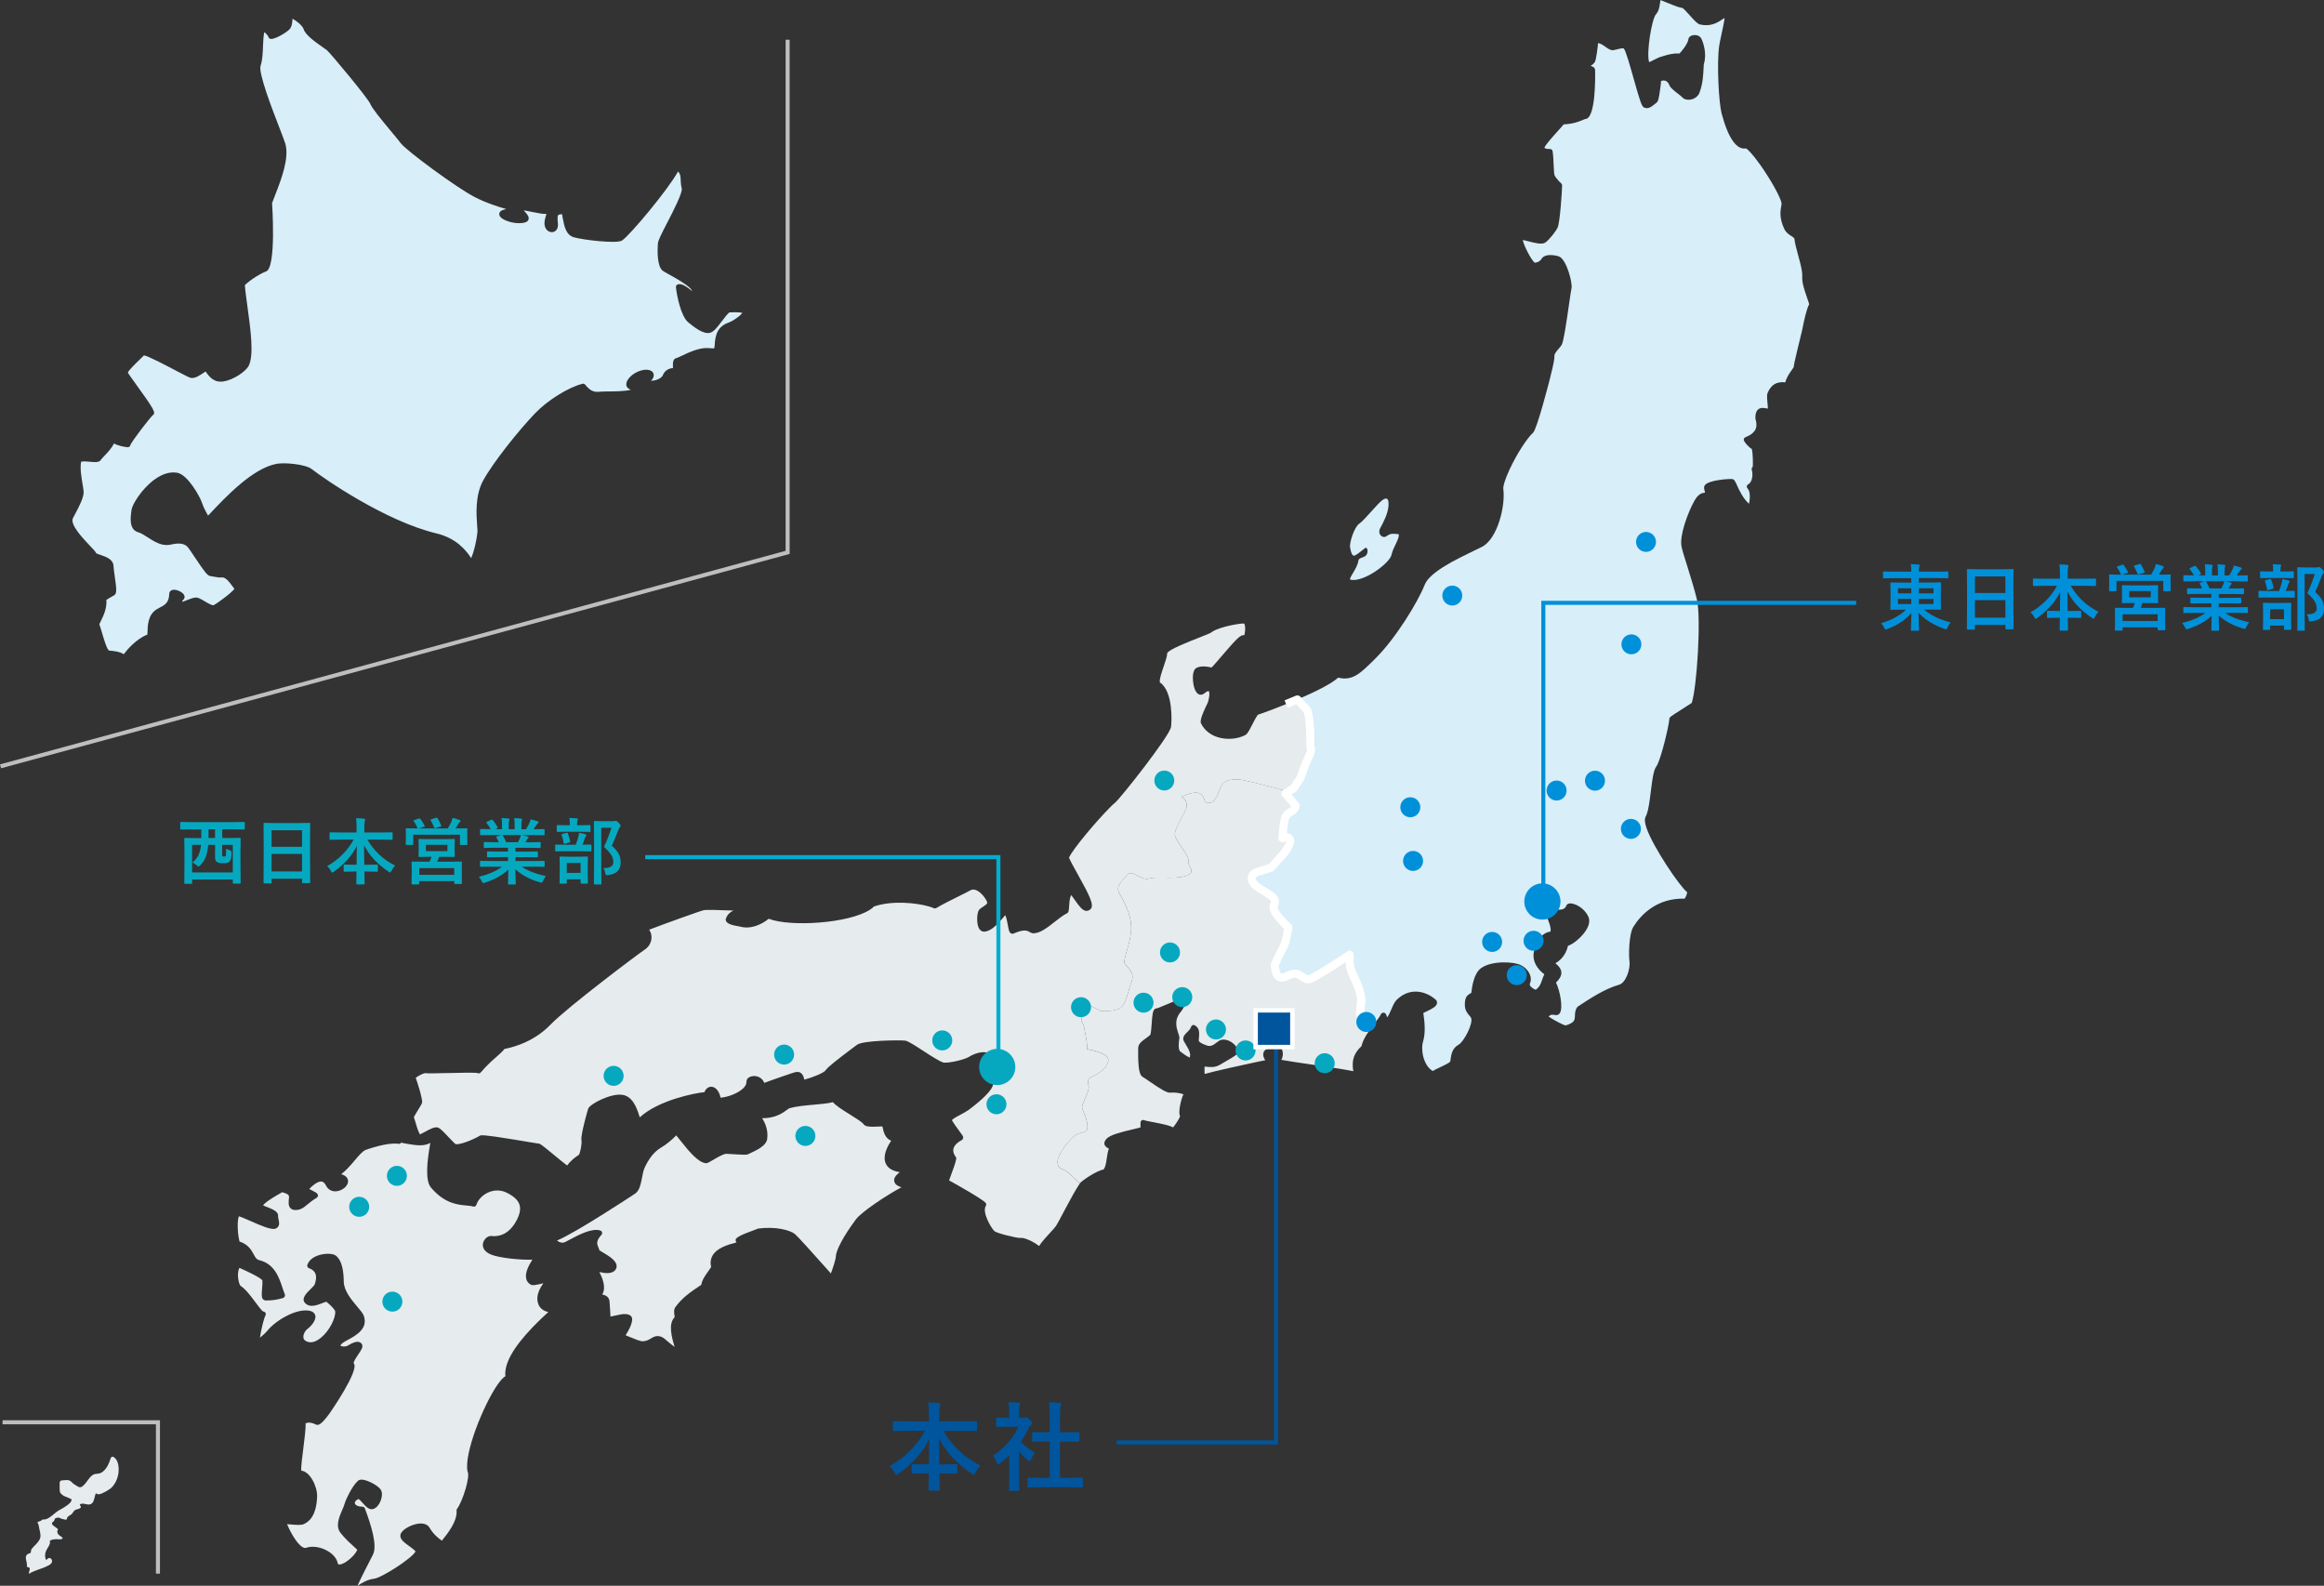 <?xml version="1.0" encoding="UTF-8"?><svg id="_レイヤー_2" xmlns="http://www.w3.org/2000/svg" viewBox="0 0 575.76 392.83"><rect x="0" y="0" width="575.76" height="392.83" fill="#333333" stroke="none"/><defs><style>.cls-1{stroke-linejoin:round;stroke-width:2px;}.cls-1,.cls-2{stroke:#fff;}.cls-1,.cls-2,.cls-3,.cls-4,.cls-5,.cls-6{fill:none;}.cls-7{fill:#d8eef9;}.cls-7,.cls-8,.cls-9,.cls-10,.cls-11,.cls-12,.cls-13{stroke-width:0px;}.cls-2,.cls-3,.cls-4,.cls-5,.cls-6{stroke-miterlimit:10;}.cls-8{fill:#0090d9;}.cls-9{fill:#06a8c0;}.cls-3{stroke:#00559d;}.cls-4{stroke:#0090d9;}.cls-5{stroke:#bebebe;}.cls-10{fill:#e6ebed;}.cls-11{fill:#fff;}.cls-12{fill:#00559d;}.cls-13{fill:#e9edef;}.cls-6{stroke:#00aed1;}</style></defs><g id="_東部オン"><path class="cls-10" d="m324.64,184.97s0-4.12-.19-6c-.19-1.87-.56-3-.56-3l-2.47-2.7c-.95.41-1.9.8-2.8,1.16-3.58,1.45-6.51,2.5-6.92,2.6-.29.18-1.04,1.64-1.49,2.52-.76,1.48-1.18,2.27-1.67,2.53-1.91,1.03-4.59,1.24-6.83.55-1.88-.58-3.3-1.74-4.13-3.35-.21-.41-.3-1.06,1.09-4.06l.56-1.17c.63-2.09.32-2.77.22-2.84-.05-.03-.39-.03-1.06.54-.56.48-1.07.38-1.33.28-1.1-.44-1.41-2.42-1.49-3.25-.08-.78-.16-2.66.74-3.25,1.3-.85,3.73-.19,3.83-.16.26-.19,2.04-2.26,3.21-3.63,3.1-3.62,4.09-4.59,4.93-4.37-.04-.06.17-.56.2-1.38.04-.86-.14-1.41-.25-1.52-.56-.11-5.69.65-7.88,2.01-.28.31-1.04.61-3.32,1.5-2.25.88-7.53,2.93-7.87,3.85,0,.74-.4,1.92-.87,3.28-.4,1.15-1.22,3.56-.9,3.97,3.26,2.23,2.92,9.66,2.72,11.02-.33,2.24-12.57,17.72-13.83,18.73-.34.27-.82.72-1.4,1.31-3.21,3.24-8.99,10.03-10.03,12.3.05.38,1.36,2.73,2.32,4.45,2.81,5.06,3.95,7.37,3.02,8.32-.39.4-.81.46-1.09.44-.96-.07-1.75-1.19-2.66-2.47-.36-.5-.72-1.01-1.08-1.45-.36.81-.43,1.83-.48,2.69-.04.56-.07,1.04-.17,1.41-.05.17-.17.32-.34.4-.97.49-2.05,1.34-3.1,2.16-1.83,1.44-3.57,2.8-5.23,2.82-.42,0-.73-.18-1-.34-.53-.31-1.31-.75-3.92.39-.18.08-.47.07-.64-.02-.4-.21-.53-.67-.71-1.61l-.09-.49c-.13-.7-.4-2.16-.67-2.41-.02.1-.67.81-1.09,1.28-1.02,1.13-2.28,2.53-3.87,2.78-.58.09-1.1-.16-1.44-.68-.77-1.18-.57-3.9-.12-4.61.21-.33.59-.57,1.02-.85.78-.5,1.15-.8,1.06-1.12-.24-.78-1.47-2.53-2.75-3.02-.54-.21-1.02-.18-1.48.09-.47.28-1.54.81-2.8,1.43-1.84.91-4.14,2.05-5.58,2.92-.18.11-.41.12-.6.04-.35-.15-.77-.3-1.26-.44-2.96-.86-9.04-1.56-13.65.04-.06.17-.46.48-.92.78-5.39,3.44-19.81,4.29-25.09,2.24-1.8,1.47-4.52,2.68-7.12,1.93-2.16-.34-3.52-.75-3.54-1.76.24-.85.63-1.36,1.27-1.82.19-.14.4-.27.62-.39-4.3-.17-6.74-.2-7.27-.1-.86.17-10.51,3.66-13.57,4.85.43.63.63,1.36.57,2.13-.08,1.15-.73,2.21-1.73,2.84-1.17.74-19.1,14.2-23.28,18.54-2.07,2.15-4.63,3.81-7.6,4.94-1.58.6-2.98.93-3.8,1.09-.56.69-1.27,1.32-2.08,2.03-1.05.92-2.35,2.06-3.81,3.79-.2.24-.55.3-.82.15-.54-.16-4.94-.06-7.3,0h-.37c-3.03.08-4.77.11-5.26.02-.43,0-2.15.84-2.36,1.24.08-.05,1.81,5.3,1.57,6.1-.1.35-.46.93-1.03,1.85-.36.58-.96,1.56-1.02,1.81.07-.03.2.41.35.95.27.94.69,2.42,1.18,3.24.46-.22.92-.47,1.36-.71,1.33-.72,2.38-1.28,3.17-.97.49.19,1.2.91,2.61,2.4.62.65,1.47,1.55,1.71,1.69,1.07.18,4.33-1.1,5.95-2.08.31-.18.6-.36,8.37.91l3.53.59c1.46.24,2.51.42,2.71.44.33,0,.48.07,3.78,2.79,1.1.9,2.51,2.07,3.27,2.63,1.05-1.42,2.26-2.21,2.88-2.62.38-.38.83-2.89.67-3.68-.15-.74.47-3.36,1.01-5.44.32-1.23.61-2.22.69-2.4.52-1.15,5.47-3.73,8.34-3.38,2.66.33,3.69,3.25,4.4,5.59,4.65-4.25,13.57-6.01,16.03-6.24.33-.86.98-1.37,1.74-1.34.82.04,1.85.78,2.25,2.71,1.8-.14,4.38-1.07,5.67-2.38.52-.53.77-1.06.75-1.57-.02-.6.41-1.09,1.16-1.31.67-.2,1.45-.11,2.07.23.39.22.88.62,1.19,1.36.59-.24,2.71-.98,4.17-1.49,2.41-.84,3.43-1.18,3.81-1.22,1.29-.13,1.73.96,1.94,1.91,2.17-.58,4.88-1.69,5.29-2.34.5-.79,3.12-2.8,6.23-5.15l1.05-.79.46-.33c1.33-1.14,10.88-1.21,11.96-1.05.7.11,2.06.97,4.4,2.49,1.78,1.16,4.48,2.91,5.21,2.96,1.55.11,5.23-.81,6.21-1.44.96-.62,3.22-1.61,4.91-.92.36.15.69.38.98.69,1.26,1.37,1.24,3.82-.05,7.47-.66,1.88-4.67,4.97-5.89,5.87-.57.42-1.31.82-2.05,1.21-.57.3-1.13.6-1.59.9-.27.18-.45.34-.57.46.32.57,1.04,1.67,2.64,3.81.11.15.2.41.16.59-.04.19-.12.4-.28.5-1.23.66-1.95,1.4-2.13,2.2-.18.79.21,1.53.57,2.01.11.15.15.34.12.52-.21,1.07-.74,2.49-1.21,3.75-.22.59-.42,1.13-.56,1.56,1.93,1.06,8.68,4.86,9.12,5.65.11.21.1.45-.02.65-1,1.62,1.36,5.53,2.12,6.26.57.53,5.64,1.77,6.46,1.69.81-.19,3.31.91,4.6,2.01.79-1.19,1.86-2.34,2.75-3.3.61-.66,1.15-1.24,1.46-1.68.26-.38.9-1.59,1.69-3.08l.71-1.34c1.19-2.24,2.54-4.71,3.49-6.09h0c-1.19-1.18-2.55-2.49-3.22-2.96-1.3-.91-2.27-.56-2.28-2.39,0-1.84,2.25-4.65,3.86-6.18s3.55-.62,3.55-2.46c0-1.84-.98-3.67-1.31-4.59-.33-.92,1.92-4.29,1.6-5.51-.33-1.22-.33-1.84.96-2.45,1.29-.62,3.23-1.54,3.87-3.69.64-2.14-5.19-3.04-5.19-3.04,0,0,0-1.53-.33-3.06-.33-1.53-.33-2.75-.98-3.67-.65-.92.96-3.06.96-3.98,0-.92,3.56,1.21,3.56,1.21,0,0,3.24.29,4.85-.63,1.61-.92,1.93-3.99,2.89-6.44.96-2.45-.98-3.67-1.63-4.58-.65-.92,1.6-5.21,1.58-8.88-.01-3.67-1.96-6.73-2.94-8.56s.64-3.06,1.92-4.6c1.29-1.53,3.24,1.52,5.5.9,2.26-.62,6.15.28,9.05-.64,2.91-.93.31-2.45.63-3.67.32-1.23-2.6-4.28-3.26-6.11-.65-1.83,2.89-6.13,2.88-7.66,0-1.53-1.3-2.14-1.3-2.14,0,0,3.55-1.85,4.85-.63,1.3,1.22.33,2.14,1.95,2.14,1.62,0,2.25-2.46,2.9-3.99s2.26-1.84,4.2-1.85c1.39,0,8.62,1.94,12.6,3.03l1.29-.82,1.69-2.62s1.12-3.37,2.06-5.25c.94-1.87.37-2.44.37-2.44Z"/><path class="cls-10" d="m268.26,234.45c.94-.99,5.32-3.82,5.48-4.38,1.89,2.34,1.82,7.86,2.26,8.8.44.94-.48,2.4-1.2,2.67-2.94,1.1-8.29,5.37-8.55,6.04-.58,1.45-1.11,4.18-1.87,5.27-.46.66-1.1-.45-.84-1.73.26-1.27.73-7.92,1.84-8.99,1.14-1.1,4.85-3.42,4.45-4.2-.75-1.46-2.6-2.39-1.57-3.48"/><path class="cls-10" d="m133.44,323.21c-.69-1.45-.26-3.34,1.18-5.31-.13.03-.26.06-.39.09-1.7.4-2.34.49-2.77.24-.57-.33-.95-.83-1.09-1.46-.33-1.4.51-3.12,1.52-4.72-2.77.12-8.13-.39-10.26-1.27-2.12-.87-2.08-2.25-1.96-2.8.21-.98,1.12-1.83,2.04-1.8,1.18.18,4.17.15,6.28-3.87.82-1.56,1.05-2.84.7-3.91-.37-1.12-1.42-2.08-3.21-2.96-1.39-.67-2.96-.7-4.42-.08-1.46.62-2.63,1.81-3.04,3.11-.11.34-.47.53-.81.42-.44-.14-1.01-.19-1.67-.25-1-.09-2.23-.21-3.58-.68-1.9-.67-3.59-1.89-5.17-3.74-1.51-1.77-.96-6.49-.3-10.39l.1-.58v-.12c-1.41.86-3.44.61-5.23.31l-.34-.06c-.65-.11-1.55-.26-1.63-.32-.14.22-.4.34-.65.3-2.72-.43-7.61,1.31-8.15,1.51-.74.27-1.69,1.39-2.69,2.57-1,1.18-2.09,2.47-3.37,3.44,1.24.36,1.62,1.01,1.69,1.57.14,1.12-1.01,2.17-2.21,2.53-1.4.42-2.64-.07-3.25-1.29-.28-.57-.61-.89-1.01-.97-.59-.12-1.43.26-2.36,1.08-.31.27-.58.54-.77.75.22.12.48.26.68.35.81.41,1.21.62,1.39.94.17.31.07.7-.23.88-1.06.63-1.76,1.22-2.33,1.69-.27.23-.52.43-.76.6-.48.35-1.1.72-2.03.75-.6.02-1.07-.14-1.39-.48-.57-.6-.47-1.52-.34-2.75.02-.19-.03-.34-.17-.49-.42-.45-1.41-.62-1.52-.7-4,2.25-4.68,3.06-4.72,3.27.1.07.55.24.87.37,1.43.56,2.91,1.14,2.82,2.21-.02.25.05.58.12.89.15.65.37,1.63-.5,2.17-.52.32-1.32.25-2.76-.25-1.13-.39-2.5-.99-3.74-1.54-1.03-.45-2.28-1-2.83-1.15-.14.35-.31,1.2-.29,2.62.03,2.11.44,3.54.44,3.62,2.2.74,2.96,2.15,3.52,3.19.45.84.72,1.28,1.35,1.43,3.81.92,4.92,4.25,5.81,6.92.19.57.37,1.11.57,1.6.07.18,0,.39-.08.55-.09.17-.29.3-.48.35-1.39.36-2.31.59-4.23.57-.18,0-.5-.15-.62-.28-.4-.44-.36-1.22-.24-2.66.06-.72.12-1.48.08-2-.33-.69-4.06-2.4-5.28-2.95l-.4-.18c-.2.32-.36.91-.37,1.75,0,1.48.43,2.58.66,2.72,1.24.8,2.5,2.49,3.61,3.98.7.94,1.66,2.23,1.95,2.35.23,0,.44.11.56.3.13.19.14.43.04.64-.49,1.03-1.08,3.58-1.38,5.54.7-.53,1.54-1.32,1.93-1.81,1.9-2.35,6.98-5.48,10.32-4.85,1.1.21,1.39.84,1.47,1.21.28,1.33-1.42,2.95-2.07,3.4-.33.22-1,1.23-.88,2.05.03.18.1.73,1.09,1.05,1.17.38,2.38-.32,3.19-.97,2.22-1.78,3.75-5.01,3.59-6.6-.05-.44-1.35-1.74-2.17-2.35-.17-.01-.7.2-1.36.45-.97.37-2.78,1.07-3.92-.14-1.05-1.12.35-2.48,1.38-3.49.36-.35.91-.88,1-1.16.74-2.11.29-3.38-1.43-4-.33-.12-.51-.49-.39-.83.4-1.17,1.53-2.05,3.17-2.48,1.37-.36,3.22-.39,3.97.27.79.7,1.84,2.12,1.88,6.38.02,2.27,1.95,4.55,3.35,6.21.79.93,1.41,1.66,1.62,2.28,1.11,3.2-2,4.88-4.06,5.99-.65.35-1.62.87-1.73,1.38.33.28,1.34.26,1.7.04,1.36-.83,2.22-1.11,2.87-.95.32.08.58.27.74.55.38.65-.15,1.43-.89,2.51-.38.57-1.28,1.89-1.14,2.22,1.54,1.61-5.86,12.24-5.94,12.35-2.03,2.79-2.8,3.14-3.45,2.81-.86-.44-1.7-.58-2.22-.39-.12.04-.28.13-.3.02.03,1.51-.25,3.7-.52,5.83-.28,2.2-.71,5.53-.55,5.98,2.1.19,4.02,3.88,3.91,6.48-.21,5.17-2.33,6.26-3.24,6.73-.61.31-1.72.25-3.22.12-.31-.03-.68-.06-.99-.08.6,1.45,2.3,4.84,3.9,5.72.47.26.72.17.81.14,1.49-.52,3.49-.25,5.22.71,1.42.79,2.37,1.9,2.62,3.05.07.31.18.37.4.37,1.28.02,3.81-2.1,4.46-3.64-.22-.21-.47-.44-.74-.68-1.02-.93-2.29-2.09-3.4-3.48-1.35-1.69-.32-4.06.44-5.8.23-.54.45-1.01.53-1.38.16-.71,1.79-4.38,3.32-5.74.32-.28.79-.36,1.44-.24,1.41.26,3.79,1.57,4.29,2.55.33.64.29,1.61-.09,2.61-.39,1.02-1.03,1.76-1.76,2.03-1.03.39-1.93-.6-2.68-1.44-.31-.34-.89-.98-1.06-1.01-.62.27-.97.69-.9,1.07.09.4.7.84,1.86.83.27,0,.52.17.62.42,1.53,4.1,3.14,9.11,2.02,11.43-.14.28-.43.84-.79,1.55-.71,1.37-2.28,4.41-3.06,6.2,1.13-.73,2.52-1.59,4.1-1.75,1.79-.18,9.4-5.03,10.27-6.74-.08-.28-.98-.93-1.52-1.32-1.08-.77-2.09-1.51-2.22-2.4-.2-1.34,1.96-2.46,3.12-2.86,1.95-.67,3.49-.41,4.12.7.87,1.51,2.06,2.52,3.03,3.19.07-.08.14-.18.22-.27,1.18-1.47,3.65-4.52,3.43-7.19-.01-.16.03-.32.13-.44,1.44-1.95,3.32-8.15,2.59-9.23-.95-4.38,3.95-16.49,7.41-21.49.88-1.26,1.5-1.85,1.97-2.12-.35-3.04,1.93-7.13,6.77-12.16,1.47-1.53,2.88-2.83,3.86-3.73-1.13-.25-1.97-.87-2.42-1.8Z"/><path class="cls-7" d="m446.48,68.28c.11-.99-.46-3.09-.97-4.94-.44-1.61-.86-3.14-.97-4.29-.19-.22-.47-.4-.79-.61-.56-.36-1.26-.81-1.67-1.66-1.33-2.76-.99-4.6-.79-5.71.05-.28.11-.57.09-.69-.22-1.44-2.65-5.82-5.31-9.57-1.98-2.79-3.2-3.95-3.53-4.04-2.32.39-4.38-2.53-6.02-8.66-.68-2.56-1.23-12.23-.61-16.69.1-.73.35-1.87.61-3.07.27-1.26.66-3.04.74-3.9-.19.1-.43.26-.64.4l-.53.34c-1.09.68-2.63,1.39-4.94.87-.59-.13-1.3-.9-2.5-2.23-.59-.66-1.59-1.78-1.91-1.91-.42.07-1.57-.37-3.88-1.31-.5-.2-1.07-.43-1.48-.59-.06.27-.1.56-.14.85-.13.91-.27,1.85-.96,2.63-1.09,1.21-2.44,9.66-1.72,11.9.33-.13.85-.39,1.22-.58.66-.33,1.28-.65,1.73-.76l.6-.18c.97-.3,2.44-.75,3.92-.61.33-.19,2.14-2.39,2.28-3.6.05-.47.47-.82,1.11-.94.74-.14,1.66.06,2.06.81.46.88,1.47,3.74.63,6.37-.03.11-.05.56-.06.95-.06,1.44-.15,3.84-1.01,6.1-.34.88-1.16,1.52-2.2,1.71-.84.15-1.62-.06-2.04-.54-.19-.22-.62-.55-1.1-.92-1.16-.91-1.88-1.5-2.1-2.06-.23-.6-.56-.98-.97-1.13-.46-.17-.95-.03-1.14.07.06.08-.09,1.24-.2,2.01-.3,2.21-.46,3.08-.97,3.4-.1.06-.22.17-.36.28-.62.52-1.66,1.39-2.68.84-.55-.29-.92-1.34-2.51-6.99-.79-2.81-1.98-7.06-2.47-7.59-.21-.21-1.36.09-1.79.21-.3.08-.58.15-.8.18-.65.1-1.25-.32-1.94-.81-.6-.43-1.29-.91-1.89-.92.06.17-.16,1.64-.27,2.43-.19,1.25-.3,1.92-.54,2.29-.23.34-.56.63-1.03.9.51.13,1.12.37,1.14,1.07.04,2,.13,11.99-2.43,12.1-.08,0-.37.13-.59.22-.88.38-2.35.99-4.75,1.1-.37.43-.87.99-1.42,1.6-1.13,1.25-3.24,3.59-3.36,4.18.11.14.25.33,1.37.32.32,0,.6.23.65.56.16,1.07.21,2.26.25,3.33.03.7.06,1.35.11,1.88.03.24.06.54.11.69.2.58,1.25,1.71,1.65,2.05.15.12.23.3.23.5,0,1.35-.54,9.21-1.09,10.41-.51,1.11-2.17,3.14-3.07,3.75-.79.54-2.27.2-4.44-.36-.4-.1-.8-.21-1.14-.28.24,1.45,2.2,5.14,2.96,5.64.33.02,1.24-.21,1.66-.93.89-1.5,3.65-.87,4.34-.62,1.93.71,3.43,6.79,3.11,7.9-.08.27-.33,2.03-.58,3.74-.75,5.23-1.37,9.31-1.83,10.22-.15.29-.4.58-.7.92-.55.63-1.23,1.41-1.14,2.11.02.19.09.75-1.19,5.76-.03.12-3.11,12.14-4.07,13.01-1.56,1.41-4.07,5.32-5.83,9.11-1.26,2.7-1.63,4.27-1.55,4.84.55,4.27-1.46,12.34-5.26,14.31-.57.3-1.31.65-2.15,1.05-4.05,1.95-10.82,5.21-12.04,8.3-1.67,4.25-7.16,13.31-12.31,18.4l-.23.23c-3.44,3.4-5.38,5.32-8.93,4.44-1.71,1.59-6,3.66-10.12,5.42l2.47,2.7s.37,1.12.56,3c.19,1.87.19,6,.19,6,0,0,.56.56-.37,2.44-.94,1.87-2.06,5.25-2.06,5.25l-1.69,2.62-1.29.82c1.57.43,2.63.73,2.63.73,0,0-1.06-.3-2.63-.73l-.77.49s1.69,1.87,2.06,2.44c.37.56.75.37.19,1.31-.56.94-2.06.94-2.44,2.62-.37,1.69-.56,4.69-.56,4.69,0,0,1.5-.75,1.87.37.37,1.12-1.5,3.37-1.5,3.37l-3.19,3.56-3,.94s-2.25.37-1.69,2.25c.56,1.87,4.69,3.19,5.44,4.5.75,1.31-.56,1.31,0,2.81.56,1.5,3.56,4.31,3.56,4.31,0,0-.37,2.25-.75,3.56s-1.5,3.19-1.5,3.19l-1.12,2.44s0,2.81,1.31,3.19c1.31.37,2.81-1.5,4.5-.75,1.69.75,1.87,1.87,3.75.75,1.87-1.12,3-1.69,5.25-3.19,2.25-1.5,3.75-2.44,3.75-2.44,0,0-.19,2.44.37,3.94.56,1.5,2.25,4.5,2.44,6.75.19,2.25-.94,4.12.56,5.44.99.87,1.97,1.16,2.53,1.26.13-.18.27-.35.39-.52.64-.84,1.24-1.64,1.41-2.07.11-.26.41-.47.69-.46.49.02.66.37.91,1.17.45-.63.76-1.37,1.07-2.09.38-.89.73-1.74,1.34-2.32,3.64-3.47,7.72-1.65,9.56-.03.39.34.4.73.37.93-.12.8-1.11,1.33-2.73,2.1-.23.11-.46.22-.66.32.27,1.82.64,4.75-.05,7.02-.65,2.13.09,6.01,2.38,7.35.36-.23.91-.49,1.69-.86.85-.4,2.43-1.14,2.65-1.48.03-.12.06-.35.09-.6.13-1,.36-2.68,1.92-3.54,1.42-.77,3.81-5.47,3.12-6.74-.1-.19-.25-.36-.43-.56-.46-.53-1.09-1.26-1.09-2.72,0-1.22.29-1.97.94-2.44.12-.08.24-.15.35-.22.23-.13.3-.18.33-.26.18-1.5.62-4.85,2.47-6.11,2.72-1.86,8.03-1.57,9.75-.71,2.31,1.15,2.85,3.29,2.35,4.39-.14.31-.1.5-.05.62.18.48.91.88,1.41,1.11.99-.69,1.26-1.48,1.6-2.46.16-.45.31-.92.55-1.39-.7-.48-1.61-1.36-2.16-2.47-.64-1.29-.69-2.68-.15-4.01l.14-.35c.46-1.2,1.3-3.38,3.69-3.74.19-.8-.21-1.86-.54-2.74-.37-.98-.66-1.75-.22-2.33.24-.32.64-.46,1.17-.42,1.49.12,2.58.17,3.14-.35.15-.14.27-.33.37-.57.06-.16.29-.55.94-.57,1.2-.04,3.5,1.09,4.51,3.25.51,1.07.19,2.43-.9,3.91-1.04,1.41-2.9,2.97-4.13,3.34-.25,1.07-.91,3.05-3.11,4.33.94.76,1.41,1.47,1.46,2.22.08.99-.58,1.83-1.32,2.57.97,1.91,1.81,6.28.95,7.56-.27.4-.7.58-1.16.47-.84-.2-1.29-.03-1.62.39,1.28.88,3.72,2.14,4.22,2.19,2.25-.68,2.27-1.37,2.3-2.41.02-.6.04-1.35.54-2.09.05-.07.24-.22.31-.26,2.79-1.84,6.61-4.37,10.14-5.34,1.55-.43,2.8-3.78,2.52-5.82-.2-1.41-.17-6.69.98-8.53,1.69-2.7,5.57-7.14,12.69-6.96.42-.61.6-1.25.62-1.56,0-.02,0-.02.02-.02-1.87-1.44-8.5-11.27-10.09-15.93-.46-1.34-.52-2.25-.19-2.84.64-1.14.98-3.9,1.28-6.34.34-2.74.63-5.12,1.34-6.05.86-1.13,2.45-7.22,3.07-10.63.1-.52.16-.92.17-1.14.02-.43.03-.46,3.02-2.35.94-.6,1.92-1.22,2.52-1.63,1.29-3.92,2.36-21,1.28-25.61-.53-2.24-1.48-5.36-2.25-7.82l-.34-1.09c-.57-1.79-1.06-3.34-1.24-4.35-.48-2.68,1.6-8.35,3.23-11.24.91-1.61,1.84-1.94,2.61-1.96-.03-.26-.06-.36-.15-.68-.17-.59-.09-.94.15-1.23,1.02-1.24,5.89-1.55,6.7-1.48.54.05.76.52,1.23,1.56.55,1.22,1.43,3.17,2.95,4.57.29-1.06.39-3.08-.33-3.78-.15-.15-.22-.36-.19-.57.03-.21.17-.39.36-.48.78-.38,1.32-2.01.86-3.6-.07-.24.01-.51.21-.67.16-.44.04-3.6-.17-4.45-.75-.42-1.79-1.61-1.98-2.09-.06-.16-.06-.34.01-.5.07-.16.2-.28.36-.35,3.28-1.27,2.8-3.23,2.55-4.29-.05-.22-.09-.38-.09-.54,0-.99.22-1.67.7-2.06.64-.53,1.47-.37,2.07-.25.11.02.23.04.33.06,0-.37-.05-.97-.1-1.41-.04-.43-.08-.86-.1-1.25-.02-.57.02-.95.14-1.23,1.19-2.85,3.26-2.7,4.37-2.63,0,0,.01,0,.02,0,.26-1.19,1.05-2.28,1.59-3.04.2-.28.44-.62.49-.73-.04-.16.08-.98,1.82-8.07l.22-.89.1-.48c.44-2.24,1.02-4.91,1.69-6.14-.13-.47-.33-1.04-.55-1.66-.63-1.81-1.34-3.86-1.16-5.39Z"/><path class="cls-10" d="m337.2,247.2c-.19-2.25-1.87-5.25-2.44-6.75-.56-1.5-.37-3.94-.37-3.94,0,0-1.5.94-3.75,2.44-2.25,1.5-3.37,2.06-5.25,3.19-1.87,1.12-2.06,0-3.75-.75-1.69-.75-3.19,1.12-4.5.75-1.31-.37-1.31-3.19-1.31-3.19l1.12-2.44s1.12-1.87,1.5-3.19.75-3.56.75-3.56c0,0-3-2.81-3.56-4.31-.56-1.5.75-1.5,0-2.81-.75-1.31-4.87-2.62-5.44-4.5-.56-1.87,1.69-2.25,1.69-2.25l3-.94,3.19-3.56s1.87-2.25,1.5-3.37c-.37-1.12-1.87-.37-1.87-.37,0,0,.19-3,.56-4.69.37-1.69,1.87-1.69,2.44-2.62.56-.94.19-.75-.19-1.31-.37-.56-2.06-2.44-2.06-2.44l.77-.49c-3.98-1.1-11.21-3.04-12.6-3.03-1.94,0-3.56.32-4.2,1.85s-1.28,3.98-2.9,3.99c-1.62,0-.65-.92-1.95-2.14-1.3-1.22-4.85.63-4.85.63,0,0,1.3.61,1.3,2.14,0,1.53-3.54,5.83-2.88,7.66.65,1.83,3.57,4.88,3.26,6.11-.32,1.23,2.27,2.75-.63,3.67-2.91.93-6.79.02-9.05.64-2.26.62-4.21-2.43-5.5-.9-1.29,1.53-2.9,2.77-1.92,4.6s2.93,4.89,2.94,8.56c.01,3.67-2.23,7.97-1.58,8.88.65.92,2.59,2.13,1.63,4.58-.96,2.45-1.27,5.51-2.89,6.44-1.61.92-4.85.63-4.85.63,0,0-3.56-2.13-3.56-1.21,0,.92-1.61,3.07-.96,3.98.65.92.65,2.14.98,3.67.33,1.53.33,3.06.33,3.06,0,0,5.82.9,5.19,3.04-.64,2.14-2.58,3.07-3.87,3.69-1.29.62-1.29,1.23-.96,2.45.33,1.22-1.92,4.6-1.6,5.51.33.92,1.3,2.75,1.31,4.59,0,1.84-1.94.93-3.55,2.46s-3.87,4.35-3.86,6.18c0,1.84.98,1.48,2.28,2.39.66.47,2.03,1.78,3.22,2.95.47-.67,4.25-3.22,5.86-3.43.49-.48.66-1.63.82-2.73.12-.84.25-1.71.53-2.45-.04-.02-.08-.04-.12-.07-.4-.23-.9-.51-.99-1.09-.08-.56.29-1.03.57-1.33.88-.93,3.56-1.62,6.72-2.36.66-.15,1.24-.29,1.66-.4-.09.02.03-.22,0-1.2,0-.22.1-.42.27-.54.18-.13.4-.16.6-.08.43.16,1.33.33,2.35.52,2.25.43,3.92.78,4.86,1.28.97-1.23,1.7-2.48,1.71-2.82-.48-.75.12-3.85.84-5.39-.99-.37-2.42-.48-3.25-.39-.82.08-2.26-.79-5.15-2.78-.71-.49-1.32-.91-1.68-1.11-.75-.42-1.22-1.8-1.13-7.15.02-1.08.93-1.73,1.91-2.43.4-.29,1.01-.72,1.1-.91.17-.39.26-1.66.33-2.68.16-2.28.27-3.26.78-3.67.14-.11.46-.21.64-.18-.09,0,.33-.1,2.75-1.13l1.43-.61c.97-.42,1.78-.77,2.05-.85.19-.06.4-.03.56.09.16.11.27.29.28.49.07.9-.9,2.46-1.27,2.89-1.74,2.02-1.07,3.97-.64,5.27.19.56.33.96.27,1.34-.34,2.38-.01,3.03.22,3.2.58.45,1.41,1.09,2.35,1.53.35-.97-.16-1.9-.95-3.23-.16-.27-.33-.55-.48-.82-.52-.95.26-1.72.83-2.28.4-.4.82-.81.93-1.25.05-.2.19-.37.38-.45.19-.08.41-.06.59.05,1.13.69,1.16,1.66.94,3.72-.02.24.48.76,1.96,1.24,1.04.38,1.69-.11,2.44-.69.22-.17.44-.34.66-.47.55-.35,1.34-.38,2.16-.09.93.33,2.07,1.15,2.52,2.46.26.79-.53,1.29-3.1,2.77-.47.27-.93.54-1.33.78-1.25.76-2.47.62-3.2.54-.31-.04-.5-.06-.66-.06,0,.17-.05,1.19,0,1.83,2.39-.68,9.44-2.24,13.03-2.99.76-.16,1.44-.3,2-.41-.39-.56-.57-1.15-.48-1.69.09-.54.44-.95.95-1.12,1.05-.44,2.25-.85,3.05-.5.32.14.55.39.66.71.3.84.23,1.7-.18,2.51,1.46.28,4.25.69,7.17,1.11,3.84.56,8.12,1.19,10.65,1.7-.47-2.66.12-4.42,2.02-6.21.41-1.79,1.75-3.69,2.97-5.31-.56-.1-1.54-.39-2.53-1.26-1.5-1.31-.37-3.19-.56-5.44Z"/><line class="cls-2" x1="318.45" y1="196.6" x2="319.23" y2="196.1"/><path class="cls-10" d="m221.8,293.2c-.23-.31-.32-.66-.27-1.03.11-.71.75-1.3,1.39-1.79-1.77-.27-2.93-.97-3.45-2.09-.9-1.92.39-4.32,1.32-5.69-1.51-.61-1.87-2.17-2.09-3.17-.03-.13-.06-.26-.09-.39-.27,0-.57.03-.92.04-.83.04-1.71.08-2.38,0-.49-.06-1.04-.12-1.36-.59-.33-.49-2.01-1.54-3.36-2.38-2.12-1.32-3.57-2.26-4.23-3.07-1.23.32-2.94.47-4.74.63-2.13.19-4.34.39-6.04.87-.1.03-.39.24-.62.41-1.04.76-2.86,2.1-6.15,2.06.73,1.12,1.54,2.91,1.27,5.08-.11.85-.7,1.61-1.82,2.34-.68.44-1.59.88-2.5,1.31l-.44.21c-.3.15-.87.16-4.3-.06l-1.04-.06c-.41-.02-1.27.34-2.56,1.08l-.77.45c-1.08.64-1.41.83-1.77.8-1.87-.16-4.1-2.8-6.42-5.74-.33-.42-.66-.84-.93-1.15-.95,1-2.45,2.27-3.58,2.91-2.24,1.27-3.45,3.4-4.25,5.12-.3.64-.47,1.55-.64,2.43-.29,1.52-.58,3.08-1.6,3.89-.14.11-14.91,9.86-19.46,11.69.45.41,1.08.62,1.69.51.19-.04.88-.41,1.49-.74,2.21-1.18,5.56-2.95,7.57-2.23.21.08.36.25.41.46.05.21,0,.44-.16.6-1.45,1.56-1.07,2.41-.74,3.15.13.29.25.56.17.6.11.12.61.42,1.02.66,1.36.82,3.06,1.84,3.29,3.07.08.44-.02.86-.31,1.23-.79,1.02-2.57.84-3.94.5.7,1.34,1.47,3.3,1.04,4.81-.08.27-.19.52-.34.74.89.21,1.78.6,1.83,1.9,0,.18.03.51.06.92.06.76.13,1.79.16,2.67.37-.06.77-.15,1.19-.25.43-.1.86-.2,1.28-.27.8-.14,1.81-.23,2.5.29,1.13.85-.38,3.55-1.22,4.86.37.14.76.31,1.15.47,1.11.46,2.5,1.04,3.1,1.02.9-.03,1.47-.37,2.01-.69.73-.44,1.57-.94,2.86-.3.27.13.61.42,1.18.91.42.36,1.19,1.02,1.84,1.44-.72-2.36-1.62-5.67,0-7.32.02-.09-.02-.39-.05-.58-.08-.59-.17-1.33.21-1.88,1.69-2.38,3.99-3.94,6.44-5.56.19-1.22,1.03-2.38,1.77-3.42.25-.36.49-.69.68-.99-.25-1.06-.12-2.02.36-2.86,1.08-1.87,3.73-2.68,5.9-3.24-.06-.11-.12-.24-.16-.37-.08-.26,0-.53.21-.7.82-.67,2.14-1.16,3.41-1.63.59-.22,1.18-.44,1.88-.72,4.45-.63,8.04.41,9.17,1.35.73.61,4.46,4.77,7.9,8.63.39.44.73.82,1,1.13.55-1.47,1.2-3.47,1.23-4.23.05-1.31,1.32-3.62,2.07-4.88,1.13-1.89,2.42-3.64,2.84-4.22,1.5-2.03,7.89-6.19,11.33-8.02-.65-.22-1.25-.53-1.55-.93Z"/><path class="cls-1" d="m319.23,196.1l1.29-.82,1.69-2.62s1.12-3.37,2.06-5.25c.94-1.87.37-2.44.37-2.44,0,0,0-4.12-.19-6-.19-1.87-.56-3-.56-3l-2.47-2.7c-.95.41-1.9.8-2.8,1.16"/><path class="cls-13" d="m418.08,221.06c.06.04.13.1.18.12-.08-.03-.14-.08-.18-.12Z"/><path class="cls-7" d="m335.65,137.61c.68-.28,1.76-1.26,2.48-1.79.71-.53.93,1.06.32,1.74-.61.67-1.82.55-1.92,1.34-.26,2.04-2.7,4.59-1.9,4.73,3.38.62,9.68-4.18,10.1-6.16.42-1.98,2.04-4.01,1.8-5.13-1.3-.13-1.99-.29-2.99.46-1,.75-2.4-.51-1.58-1.99.63-1.15,1.87-3.48,2.02-5.37.15-1.89-.29-2.34-1.42-1.61-1.13.72-4.53,5.05-5.8,5.89-1.27.83-2.48,4.82-2.3,5.82.21,1.18.51,2.37,1.19,2.09Z"/><polyline class="cls-6" points="247.35 261.84 247.35 212.34 159.85 212.34"/><polyline class="cls-4" points="382.35 220.84 382.35 149.34 459.85 149.34"/><polyline class="cls-3" points="316.13 253.84 316.13 357.34 276.63 357.34"/><path class="cls-7" d="m181.57,77.38h-.79c-.36.09-1.32,1.36-1.89,2.12-1.03,1.37-2,2.66-2.93,2.93-1.67.48-3.98-1.38-5.43-2.56-1.88-1.5-2.92-7.01-3.07-8.74-.02-.31.17-.6.47-.68.92-.26,1.91.44,2.72,1.02.32.23.8.58.73.73.18-.33-.33-1.31-5.67-4.24-.68-.37-1.22-.67-1.47-.85-1.49-1.04-1.37-5.09-1.25-6.79.05-.74.88-2.38,2.34-5.2,1.44-2.78,3.84-7.44,3.57-8.46-.21-.76-.23-1.43-.26-2.02-.03-.9-.06-1.53-.66-2.15-2.48,4.51-11.88,15.76-13.87,17.09-1.3.87-9.71-.16-11.94-.8-1.93-.56-2.36-2.74-2.67-4.33-.1-.51-.25-1.28-.24-1.39-.54.02-.86.1-.97.24-.27.33-.12,1.56-.07,1.97.17,1.38-.53,2.12-1.29,2.23-.81.12-1.78-.47-1.99-1.67-.15-.83.11-1.72.32-2.43.04-.13.08-.27.12-.41-.79.06-1.97-.16-3.65-.51-.67-.14-1.39-.29-1.98-.37.1.12.21.24.3.35.58.66,1.08,1.23.9,1.88-.07.24-.27.57-.8.74-2.06.64-5.09-.28-6.04-1.19-.47-.45-.44-.87-.39-1.08.11-.41.45-.69,1.04-.84.18-.05.43-.11.67-.18-1.9-.55-4.84-1.43-7.95-3.04-4.17-2.16-16.77-11.36-18.22-13.31-.44-.6-1.32-1.64-2.31-2.84-2.68-3.22-4.76-5.76-5.2-6.85-.56-1.4-9.95-12.66-10.76-13.32-.15-.12-.42-.31-.77-.55-2.18-1.51-4.54-3.23-4.97-4.61-.31-.99-1.88-2.16-2.78-2.64-.02.9-.17,2.01-.74,2.63-.63.7-3.58,2.54-4.68,2.38-.24-.04-.45-.21-.52-.44-.15-.45-.63-.92-1.05-1.24-.21.88-.26,2.16-.31,3.4-.07,1.75-.14,3.56-.61,4.94-.59,1.76,2.92,10.84,4.61,15.2.69,1.79,1.25,3.24,1.49,3.99,1.11,3.53-.98,8.94-2.37,12.52-.42,1.08-.76,1.96-.88,2.3.01.16,1.1,15.98-1.48,16.93-1.39.51-3.74,1.93-5.26,3.39.1,1.43.37,3.37.65,5.42.78,5.66,1.66,12.08.25,14.65-.75,1.37-3.73,3.38-6.13,3.78-2.45.4-3.6-1.19-4.43-2.35-.03-.03-.05-.07-.08-.1-.19.12-.37.24-.56.37-1.06.7-2.06,1.36-3.03,1.22-.4-.06-1.28-.51-3.66-1.76-2.37-1.25-7.3-3.85-8.03-3.81-.22.24-.6.61-1.04,1.03-.79.75-2.87,2.75-2.93,3.25.14.27,1.02,1.48,1.87,2.66,4.83,6.66,5.08,7.29,4.32,7.85-.63.52-5.33,6.56-5.59,7.48-.08.3-.37.5-.69.47-.77-.07-2.26-.35-3.36-.93-.56,1.19-1.65,2.32-2.42,3.12-.3.31-.66.69-.73.8-.37.84-1.5.73-2.87.6-.63-.06-1.64-.15-2.11,0-.31,1.6.07,3.87.36,5.55.12.73.23,1.36.26,1.83.11,1.35-1.08,3.68-2.31,5.96l-.32.59c-.84,1.59,2.41,5.01,4.15,6.84.98,1.03,1.46,1.54,1.57,1.86.12.13.73.33,1.13.47,1.3.44,3.09,1.06,3.18,2.68.03.65.17,1.6.31,2.59.46,3.2.55,4.27-.11,4.69-.2.13-.47.28-.75.44-.39.22-.84.47-1.21.73.14,2.13-.67,3.79-1.38,5.26-.13.26-.25.51-.37.76.17.46.38,1.17.62,1.97.4,1.38,1.23,4.24,1.78,4.56,1.04.09,2.63.23,3.65.9.9-1.19,3.08-3.75,5.88-4.89,0-.09,0-.18,0-.27.04-1.93.09-4.57,2.23-5.93.26-.16.55-.31.84-.47,1.17-.6,2.27-1.17,2.32-3.38,0-.5.33-.88.83-.99.9-.2,2.47.5,2.86,1.28.22.43.12.89-.24,1.2-.24.21-.28.37-.14.47.23-.07.53-.19.87-.33.8-.32,1.7-.69,2.45-.73.51-.03,1.11.31,2.35,1.05,1.09.64,1.75.93,1.97.86.65-.24,4.49-3.04,5.2-4.06-.18-.2-.37-.46-.58-.76-.64-.87-1.61-2.19-2.53-2.07-.62.08-1.46-.08-2.2-.22l-.71-.12c-.67-.1-1.44-1.12-3.74-4.57-.77-1.16-1.57-2.36-1.9-2.7-1.1-1.14-3.03-.75-4.06-.54-.22.05-.4.08-.54.1-1.94.24-3.71-.9-5.28-1.91-.82-.53-1.59-1.02-2.21-1.19-2.46-.68-2.01-3.73-1.73-5.64.19-1.3,2.47-5.1,5.63-7.42,1.94-1.43,3.84-2.01,5.63-1.73,2.64.42,5.65,5.92,6.12,7.29.44,1.29.92,2.17,1.38,3.01.06.11.12.23.19.34,4.44-4.74,11.08-11.77,17.03-12.85,1.87-.34,7.07.07,8.68,1.33,3.1,2.43,18.32,12.92,30.85,15.91,5.04,1.2,7.46,4.34,8.63,6.14.61-1.43,1.26-3.85,1.54-6.43.04-.33-.01-.92-.07-1.68-.2-2.79-.52-7.45,1.51-11.15,2.48-4.51,8.79-12.41,12.9-16.68,3.09-3.21,8.23-6.4,11.7-7.26.25-.06.5.02.66.22,1.37,1.67,2.22,1.88,3.72,1.74.48-.05,1.21-.05,2.05-.06,1.6-.01,3.98-.03,5.57-.42-.41-.14-.79-.35-1-.73-.13-.23-.25-.62-.07-1.15.56-1.67,3.13-3.22,5.09-3.07,1.32.1,1.57.85,1.62,1.18.07.52-.19,1.07-.68,1.54.35,0,.74-.04,1.12-.14.9-.24,1.62-.73,1.82-1.24.46-1.17,1.53-1.73,2.5-1.75,0-.14,0-.31,0-.45-.02-.75-.06-1.87.89-2.04.15-.03.71-.29,1.19-.52,1.68-.8,4.22-2,6.35-1.97.32,0,.62.03.89.05.3.03.81.07.89,0,0,0,.1-.09.12-.56.13-2.86.76-4.84,3.53-5.82.92-.33,2.76-1.54,3.34-2.38-.76-.15-1.59-.15-2.34-.16Z"/><polyline class="cls-5" points=".13 189.84 195.13 136.84 195.13 9.84"/><path class="cls-10" d="m27.7,360.91c-.32.17-.43.82-.54,1.1-.17.43-.35.87-.59,1.27-.38.63-.91,1.29-1.59,1.6-.41.19-.84.22-1.28.25-1.14.09-1.92,1.62-2.57,2.38-1.26,1.48-1.51.91-2.74.2-.5-.29-.7-.8-1.32-.99-.36-.11-.76-.07-1.12-.03-.3.04-.63-.01-.9.13-.33.18-.27.52-.27.85,0,.52-.02,1.03.02,1.55.01.14,0,.33.07.46.53,1.01,1.95,1.21,2.82,1.72.35,1.02-2.63,2.46-3.23,2.83-.54.33-1.01.79-1.52,1.18-.52.4-1.13.88-1.79,1-.15.03-.28,0-.43,0-.26,0-.38.2-.58.32-.19.12-.45.16-.66.23-.34.11-.08.42,0,.62.15.34.17.74.25,1.09.13.56.28,1.16.3,1.74.03.92-.64,1.65-1.23,2.27-.29.3-.61.58-.86.92-.11.15-.22.31-.26.49-.04.17.02.39-.08.55-.1.16-.32.16-.48.22-.28.12-.56.32-.66.62-.13.39-.03.84.06,1.22.05.23.12.46.14.7.02.22-.05.5.06.71.11.2.24.1.42.17.34.15.25.48.16.76-.04.11-.32.93.04.77.14-.06.24-.19.38-.26.21-.11.43-.2.65-.29.66-.27,1.35-.51,2.02-.75.22-.08.46-.15.66-.26.67-.35,2.09-.72,1.82-1.76-.07-.26-.38-.57-.68-.54-.3.03-.54.35-.76.53-.29-.58-.33-1.35-.14-1.96.24-.78.86-1.39,1.08-2.18.11-.38-.16-.55,0-.66.49-.34,1.11-.37,1.68-.38.43-.01.96.12,1.35-.1.46-.26-.58-.7-.73-.88-.14-.17-.47-.33-.47-.91s.39-.39.03-.72c-.36-.33-1.28-.8-1.33-1.19-.06-.39.08-.33.36-.58.28-.25.25-.67.44-.78.19-.11.8-.28,1.08-.11.28.17.78.31,1.11.36.16.03.42.16.57.04.12-.1.13-.31.19-.44.22-.49.8-.58,1.15-.95.29-.3.4-.69.76-.93.42-.27,1.59-.29,1.48-.93-.02-.13-.27-.17-.26-.33.04-.45.88-.35,1.16-.3.65.12,1.21.34,1.8-.1.43-.33.48-.81.64-1.29.09-.25.12-.53.2-.78.04-.11.08-.32.19-.39.16-.1.25.12.41.17.11.04.23,0,.34,0,.3-.04.56-.12.84-.25.61-.26,1.18-.59,1.73-.97.18-.12.37-.24.52-.4,1.16-1.12,1.81-2.91,1.79-4.51,0-.75-.11-1.65-.51-2.31-.18-.3-.65-.88-1.04-.86-.06,0-.11.02-.16.04Z"/><polyline class="cls-5" points=".63 352.34 39.13 352.34 39.13 389.84"/><path class="cls-1" d="m340.29,253.9c-.56-.1-1.54-.39-2.53-1.26-1.5-1.31-.37-3.19-.56-5.44-.19-2.25-1.87-5.25-2.44-6.75-.56-1.5-.37-3.94-.37-3.94,0,0-1.5.94-3.75,2.44-2.25,1.5-3.37,2.06-5.25,3.19-1.87,1.12-2.06,0-3.75-.75-1.69-.75-3.19,1.12-4.5.75-1.31-.37-1.31-3.19-1.31-3.19l1.12-2.44s1.12-1.87,1.5-3.19.75-3.56.75-3.56c0,0-3-2.81-3.56-4.31-.56-1.5.75-1.5,0-2.81-.75-1.31-4.87-2.62-5.44-4.5-.56-1.87,1.69-2.25,1.69-2.25l3-.94,3.19-3.56s1.87-2.25,1.5-3.37c-.37-1.12-1.87-.37-1.87-.37,0,0,.19-3,.56-4.69.37-1.69,1.87-1.69,2.44-2.62.56-.94.19-.75-.19-1.31-.37-.56-2.06-2.44-2.06-2.44l.77-.49"/><path class="cls-1" d="m340.29,253.9c-.56-.1-1.54-.39-2.53-1.26-1.5-1.31-.37-3.19-.56-5.44"/><path class="cls-1" d="m334.76,240.46c.56,1.5,2.25,4.5,2.44,6.75"/><path class="cls-8" d="m407.79,136.72c1.36,0,2.47-1.11,2.47-2.47s-1.1-2.47-2.47-2.47-2.47,1.11-2.47,2.47,1.1,2.47,2.47,2.47"/><path class="cls-8" d="m404.17,162.09c1.36,0,2.47-1.1,2.47-2.47s-1.1-2.47-2.47-2.47-2.47,1.11-2.47,2.47,1.1,2.47,2.47,2.47"/><path class="cls-8" d="m359.8,150.01c1.36,0,2.47-1.1,2.47-2.47s-1.1-2.47-2.47-2.47-2.47,1.11-2.47,2.47,1.1,2.47,2.47,2.47"/><path class="cls-8" d="m350.08,215.76c1.37,0,2.48-1.11,2.48-2.48s-1.11-2.48-2.48-2.48-2.48,1.11-2.48,2.48,1.11,2.48,2.48,2.48"/><path class="cls-8" d="m349.4,202.46c1.37,0,2.48-1.11,2.48-2.48s-1.11-2.48-2.48-2.48-2.48,1.11-2.48,2.48,1.11,2.48,2.48,2.48"/><path class="cls-8" d="m385.64,198.32c1.37,0,2.48-1.11,2.48-2.48s-1.11-2.48-2.48-2.48-2.48,1.11-2.48,2.48,1.11,2.48,2.48,2.48"/><path class="cls-8" d="m395.15,195.88c1.37,0,2.48-1.11,2.48-2.48s-1.11-2.48-2.48-2.48-2.48,1.11-2.48,2.48,1.11,2.48,2.48,2.48"/><path class="cls-8" d="m404.05,207.82c1.37,0,2.48-1.11,2.48-2.48s-1.11-2.48-2.48-2.48-2.48,1.11-2.48,2.48,1.11,2.48,2.48,2.48"/><path class="cls-8" d="m382.12,227.81c2.48,0,4.48-2.01,4.48-4.48s-2.01-4.49-4.48-4.49-4.48,2.01-4.48,4.49,2.01,4.48,4.48,4.48"/><path class="cls-9" d="m292.9,249.5c1.37,0,2.48-1.11,2.48-2.48s-1.11-2.48-2.48-2.48-2.48,1.11-2.48,2.48,1.11,2.48,2.48,2.48"/><path class="cls-9" d="m247.06,268.81c2.48,0,4.48-2.01,4.48-4.48s-2.01-4.49-4.48-4.49-4.48,2.01-4.48,4.49,2.01,4.48,4.48,4.48"/><path class="cls-8" d="m369.67,235.82c1.37,0,2.48-1.11,2.48-2.48s-1.11-2.48-2.48-2.48-2.48,1.11-2.48,2.48,1.11,2.48,2.48,2.48"/><path class="cls-8" d="m375.77,244.05c1.37,0,2.48-1.11,2.48-2.48s-1.11-2.48-2.48-2.48-2.48,1.11-2.48,2.48,1.11,2.48,2.48,2.48"/><path class="cls-9" d="m288.45,195.83c1.36,0,2.47-1.11,2.47-2.47s-1.1-2.47-2.47-2.47-2.47,1.11-2.47,2.47,1.1,2.47,2.47,2.47"/><path class="cls-9" d="m267.82,251.99c1.37,0,2.48-1.11,2.48-2.48s-1.11-2.48-2.48-2.48-2.48,1.11-2.48,2.48,1.11,2.48,2.48,2.48"/><path class="cls-9" d="m233.44,260.22c1.37,0,2.48-1.11,2.48-2.48s-1.11-2.48-2.48-2.48-2.48,1.11-2.48,2.48,1.11,2.48,2.48,2.48"/><path class="cls-9" d="m152.02,269c1.37,0,2.48-1.11,2.48-2.48s-1.11-2.48-2.48-2.48-2.48,1.11-2.48,2.48,1.11,2.48,2.48,2.48"/><path class="cls-9" d="m194.26,263.73c1.37,0,2.48-1.11,2.48-2.48s-1.11-2.48-2.48-2.48-2.48,1.11-2.48,2.48,1.11,2.48,2.48,2.48"/><path class="cls-9" d="m199.53,283.88c1.37,0,2.48-1.11,2.48-2.48s-1.11-2.48-2.48-2.48-2.48,1.11-2.48,2.48,1.11,2.48,2.48,2.48"/><path class="cls-9" d="m88.99,301.44c1.37,0,2.48-1.11,2.48-2.48s-1.11-2.48-2.48-2.48-2.48,1.11-2.48,2.48,1.11,2.48,2.48,2.48"/><path class="cls-9" d="m97.21,324.93c1.37,0,2.48-1.11,2.48-2.48s-1.11-2.48-2.48-2.48-2.48,1.11-2.48,2.48,1.11,2.48,2.48,2.48"/><path class="cls-9" d="m98.33,293.77c1.37,0,2.48-1.11,2.48-2.48s-1.11-2.48-2.48-2.48-2.48,1.11-2.48,2.48,1.11,2.48,2.48,2.48"/><path class="cls-8" d="m379.93,235.54c1.37,0,2.48-1.11,2.48-2.48s-1.11-2.48-2.48-2.48-2.48,1.11-2.48,2.48,1.11,2.48,2.48,2.48"/><path class="cls-9" d="m246.87,276.04c1.37,0,2.48-1.11,2.48-2.48s-1.11-2.48-2.48-2.48-2.48,1.11-2.48,2.48,1.11,2.48,2.48,2.48"/><path class="cls-8" d="m338.5,255.65c1.37,0,2.48-1.11,2.48-2.48s-1.11-2.48-2.48-2.48-2.48,1.11-2.48,2.48,1.11,2.48,2.48,2.48"/><path class="cls-9" d="m328.19,265.87c1.37,0,2.48-1.11,2.48-2.48s-1.11-2.48-2.48-2.48-2.48,1.11-2.48,2.48,1.11,2.48,2.48,2.48"/><path class="cls-9" d="m308.58,262.71c1.37,0,2.48-1.11,2.48-2.48s-1.11-2.48-2.48-2.48-2.48,1.11-2.48,2.48,1.11,2.48,2.48,2.48"/><path class="cls-9" d="m301.25,257.51c1.37,0,2.48-1.11,2.48-2.48s-1.11-2.48-2.48-2.48-2.48,1.11-2.48,2.48,1.11,2.48,2.48,2.48"/><path class="cls-9" d="m289.86,238.43c1.37,0,2.48-1.11,2.48-2.48s-1.11-2.48-2.48-2.48-2.48,1.11-2.48,2.48,1.11,2.48,2.48,2.48"/><path class="cls-9" d="m283.3,250.87c1.37,0,2.48-1.11,2.48-2.48s-1.11-2.48-2.48-2.48-2.48,1.11-2.48,2.48,1.11,2.48,2.48,2.48"/><rect class="cls-12" x="311.08" y="250.29" width="9.1" height="9.1"/><path class="cls-11" d="m319.63,250.84v8h-8v-8h8m1.1-1.1h-10.2v10.2h10.2v-10.2h0Z"/><path class="cls-8" d="m468.92,143.23l-2.21.04c-.09,0-.15-.01-.17-.04s-.03-.08-.03-.16v-1.3c0-.09.01-.15.04-.17s.08-.03.16-.03l2.21.04h4.6c0-.69-.05-1.31-.15-1.87.74.02,1.38.06,1.94.12.19.02.29.08.29.18,0,.09-.04.23-.11.4-.08.16-.12.55-.12,1.17h4.93l2.21-.04c.12,0,.18.06.18.19v1.3c0,.13-.06.19-.18.19l-2.21-.04h-4.93v1.1h2.79l2.5-.04c.11,0,.17.01.19.04.02.02.03.08.03.18l-.04,1.69v2.97l.04,1.69c0,.09-.01.15-.04.17s-.09.03-.19.03l-2.5-.04h-1.49c1.65,1.42,3.85,2.49,6.6,3.2-.32.38-.58.8-.77,1.25-.13.31-.24.47-.34.47-.05,0-.18-.04-.41-.12-2.79-1.01-4.94-2.36-6.43-4.03.01.93.04,1.93.08,3.01,0,.16.01.33.03.53.02.44.03.68.03.73,0,.09-.01.15-.04.18-.02.02-.08.03-.17.03h-1.62c-.1,0-.16-.01-.18-.04-.02-.02-.03-.07-.03-.16,0-.05,0-.29.03-.72.06-1.28.09-2.43.11-3.47-1.52,1.73-3.5,3.05-5.96,3.96-.23.08-.37.12-.43.12-.11,0-.23-.14-.36-.43-.17-.38-.42-.76-.76-1.13,2.59-.76,4.65-1.87,6.17-3.35h-1.17l-2.5.04c-.1,0-.16-.01-.18-.04s-.03-.08-.03-.17l.04-1.69v-2.97l-.04-1.69c0-.11.01-.17.04-.19.02-.02.08-.03.17-.03l2.5.04h2.45v-1.1h-4.6Zm1.3,3.76h3.29v-1.26h-3.29v1.26Zm0,2.65h3.29v-1.27h-3.29v1.27Zm8.8-3.9h-3.64v1.26h3.64v-1.26Zm0,3.9v-1.27h-3.64v1.27h3.64Z"/><path class="cls-8" d="m489.09,155.97h-1.61c-.09,0-.14-.01-.16-.03-.02-.02-.03-.07-.03-.16l.04-6.41v-3.48l-.04-4.7c0-.1.01-.16.04-.18.02-.02.08-.03.17-.03l2.48.04h6.18l2.49-.04c.09,0,.15.01.17.04.02.02.03.08.03.17l-.04,4.17v4l.04,6.33c0,.1-.01.16-.04.18s-.08.03-.16.03h-1.6c-.1,0-.16-.01-.18-.04s-.03-.08-.03-.17v-.88h-7.55v.98c0,.09-.01.15-.04.17s-.08.03-.16.03Zm.19-13.17v4.1h7.55v-4.1h-7.55Zm0,10.22h7.55v-4.35h-7.55v4.35Z"/><path class="cls-8" d="m506.15,145.13l-2.3.04c-.09,0-.15-.01-.17-.04s-.03-.08-.03-.16v-1.45c0-.09.01-.15.04-.17s.08-.03.16-.03l2.3.04h4.19v-1.2c0-1.01-.04-1.79-.12-2.34.77.02,1.43.06,1.98.12.18.02.27.08.27.18,0,.02-.04.18-.11.47-.06.26-.09.76-.09,1.51v1.26h4.48l2.32-.04c.09,0,.15.01.17.04s.03.08.03.16v1.45c0,.09-.01.15-.04.17s-.08.03-.16.03l-2.32-.04h-3.73c1.65,2.82,3.93,4.97,6.86,6.42-.33.35-.62.78-.88,1.3-.15.29-.26.43-.34.43-.06,0-.19-.07-.38-.2-2.79-1.85-4.82-4.05-6.09-6.58,0,.04.02,1.66.06,4.86h.93l2.21-.04c.11,0,.17.01.18.04.02.02.04.08.04.16v1.37c0,.09-.01.14-.04.16s-.08.03-.18.03l-2.21-.04h-.9c0,.6.02,1.29.04,2.07.01.55.02.86.02.94,0,.12-.07.18-.2.18h-1.67c-.13,0-.2-.06-.2-.18,0-.46.02-1.46.05-3.01h-.77l-2.21.04c-.09,0-.15-.01-.17-.04s-.03-.08-.03-.16v-1.37c0-.09.01-.15.04-.17s.08-.03.16-.03l2.21.04h.79c.04-1.54.06-3.09.06-4.67-1.21,2.43-3.1,4.56-5.67,6.39-.2.15-.34.22-.42.22-.09,0-.21-.13-.34-.4-.26-.5-.57-.9-.93-1.2,1.4-.76,2.69-1.75,3.88-2.95,1.1-1.12,2-2.33,2.7-3.62h-3.46Z"/><path class="cls-8" d="m524.67,140.29l1.08-.38c.08-.03.15-.04.19-.04.06,0,.13.04.2.12.45.59.79,1.15,1.04,1.69.04.06.05.11.05.13,0,.04-.07.09-.22.14l-1.26.41h7.18c.44-.75.74-1.33.91-1.73.13-.33.22-.63.29-.9.63.15,1.2.32,1.71.52.16.07.24.15.24.24,0,.11-.05.21-.16.31-.16.11-.29.25-.38.43-.03.04-.15.25-.37.62-.12.21-.23.38-.32.51h.36l2.37-.04c.1,0,.16.01.18.04s.03.08.03.16l-.04.96v.79l.04,1.98c0,.09-.01.15-.04.18-.02.02-.08.03-.17.03h-1.43c-.1,0-.16-.01-.18-.04s-.03-.08-.03-.17v-2.34h-11.58v2.32c0,.11-.01.17-.04.19-.02.02-.08.03-.16.03h-1.44c-.1,0-.16-.01-.18-.04-.02-.02-.03-.08-.03-.18l.04-1.98v-.65l-.04-1.08c0-.09.01-.15.04-.17s.08-.03.17-.03l2.37.04h.41s-.06-.08-.09-.14c-.23-.56-.54-1.11-.92-1.66-.04-.06-.06-.11-.06-.14,0-.04.06-.08.19-.13Zm7.51,4.72l2.32-.04c.08,0,.13.01.15.04.02.02.03.08.03.18l-.04,1.22v1.58l.04,1.24c0,.13-.06.2-.18.2l-2.32-.04h-1.37c-.11.29-.27.69-.5,1.2h3.42l2.51-.02c.09,0,.15.01.17.04.01.02.02.07.02.16l-.02,1.39v1.15l.02,2.63c0,.09,0,.14-.03.16s-.07.03-.16.03h-1.51c-.13,0-.19-.06-.19-.18v-.54h-8.68v.62c0,.13-.06.19-.18.19h-1.53c-.09,0-.15-.01-.17-.04s-.03-.08-.03-.16l.04-2.67v-.97l-.04-1.61c0-.09.01-.15.04-.17s.08-.03.16-.03l2.52.02h1.75c.21-.44.37-.84.5-1.2h-.74l-2.32.04c-.12,0-.18-.07-.18-.2l.04-1.24v-1.58l-.04-1.22c0-.11.01-.17.04-.19.02-.02.07-.03.15-.03l2.32.04h4Zm-6.32,7.18v1.66h8.68v-1.66h-8.68Zm1.65-5.77v1.56h5.34v-1.56h-5.34Zm2.54-6.7c.07-.02.12-.04.17-.04.07,0,.13.05.19.16.33.52.63,1.12.91,1.8.02.05.04.08.04.11,0,.05-.08.1-.24.14l-1.2.36c-.1.03-.17.04-.2.04-.06,0-.12-.06-.16-.18-.33-.76-.61-1.35-.85-1.77-.04-.06-.05-.1-.05-.13,0-.04.07-.08.22-.13l1.19-.36Z"/><path class="cls-8" d="m543.41,151.83l-2.28.04c-.1,0-.16-.01-.19-.04-.02-.02-.03-.08-.03-.16v-1.07c0-.1.01-.16.04-.18.02-.02.08-.03.18-.03l2.28.04h4.44v-.97h-2.53l-2.49.04c-.09,0-.15-.01-.16-.04-.01-.02-.02-.07-.02-.17v-1.03c0-.11,0-.17.03-.18s.07-.03.15-.03l2.49.04h2.53v-.95h-3.38l-2.41.04c-.11,0-.17-.01-.18-.04-.02-.02-.04-.06-.04-.14v-1.06c0-.1.01-.16.04-.18.02-.02.08-.03.18-.03l2.41.04h1.1c-.2-.45-.39-.82-.57-1.13-.04-.08-.06-.13-.06-.17,0-.05.06-.1.18-.14l1.17-.33h-2.88l-2.28.04c-.1,0-.16-.01-.19-.04-.02-.02-.03-.08-.03-.16v-1.12c0-.11.01-.17.04-.19.02-.02.08-.03.18-.03l2.28.04h.12c-.23-.46-.57-.97-1.03-1.55-.04-.05-.06-.09-.06-.12,0-.05.07-.11.21-.18l1.04-.48c.08-.04.13-.05.17-.05.05,0,.11.04.18.12.53.63.93,1.22,1.21,1.75.04.06.05.11.05.13,0,.04-.07.1-.2.18l-.43.21h1.67v-1.19c0-.71-.04-1.23-.11-1.56.73.02,1.31.06,1.74.11.15.02.22.07.22.16,0,.06-.02.16-.07.31-.07.17-.11.5-.11.99v1.19h1.46v-1.17c0-.72-.04-1.25-.11-1.58.76.02,1.34.06,1.73.12.16.02.24.07.24.17,0,.06-.02.16-.07.28-.08.17-.12.5-.12.99v1.19h1.12c.31-.48.59-.97.83-1.48.15-.32.25-.64.31-.97.57.11,1.15.27,1.74.47.16.05.24.13.24.23,0,.11-.06.21-.18.31-.11.09-.21.2-.31.34-.15.24-.4.61-.74,1.1h.26l2.27-.04c.09,0,.15.01.17.04.02.02.03.08.03.18v1.12c0,.09-.01.15-.04.17s-.08.03-.16.03l-2.27-.04h-3.16c.5.09.97.2,1.42.33.16.04.24.11.24.22,0,.11-.07.2-.2.26-.04.02-.12.15-.25.38l-.32.58h1.17l2.41-.04c.1,0,.16.01.18.04s.03.08.03.17v1.06c0,.12-.07.18-.2.18l-2.41-.04h-3.64v.95h2.87l2.48-.04c.1,0,.16.01.18.04.02.02.03.08.03.17v1.03c0,.09-.01.15-.03.17s-.08.03-.17.03l-2.48-.04h-2.87v.97h4.74l2.27-.04c.09,0,.15.01.17.04.02.02.03.08.03.17v1.07c0,.09-.01.14-.03.16s-.07.03-.16.03l-2.27-.04h-3.21c1.4.98,3.4,1.76,5.99,2.34-.28.35-.52.73-.7,1.16-.13.31-.26.47-.39.47-.05,0-.19-.03-.41-.09-2.43-.7-4.44-1.78-6.05-3.23l.09,3.56c0,.09-.01.15-.04.18-.02.02-.08.03-.16.03h-1.53c-.12,0-.18-.07-.18-.2,0-.06,0-.25.02-.56.03-.97.05-1.94.05-2.93-1.43,1.37-3.36,2.44-5.78,3.23-.2.07-.34.11-.41.11-.12,0-.25-.16-.4-.47-.24-.49-.48-.85-.72-1.08,2.46-.62,4.38-1.45,5.74-2.5h-2.91Zm7.43-7.11c.06-.13.12-.37.2-.72h-4.59s.08.06.14.14c.32.54.59,1.09.81,1.63h2.95c.16-.3.32-.65.48-1.05Z"/><path class="cls-8" d="m562.03,148.01l-2.31.04c-.12,0-.18-.06-.18-.19v-1.3c0-.13.06-.19.18-.19l2.31.04h2.61c.25-.64.47-1.33.66-2.06.06-.22.11-.52.15-.9.66.12,1.18.24,1.56.36.18.06.27.14.27.24,0,.09-.05.19-.14.28-.09.09-.17.23-.24.42-.18.56-.38,1.11-.62,1.65l2.03-.04c.1,0,.16.01.18.04s.03.08.03.16v1.3c0,.09-.01.15-.04.17s-.08.03-.17.03l-2.29-.04h-4.01Zm.32-4.83l-2.21.04c-.1,0-.16-.01-.18-.04s-.03-.08-.03-.16v-1.27c0-.1.01-.16.04-.18.02-.02.08-.03.17-.03l2.21.04h.82v-.33c0-.67-.04-1.17-.11-1.49.38.01.99.05,1.82.12.19.02.29.08.29.17,0,.07-.04.19-.12.36-.05.11-.08.4-.08.86v.31h.92l2.2-.04c.09,0,.15.01.17.04s.03.08.03.18v1.27c0,.09-.01.15-.04.17s-.08.03-.16.03l-2.2-.04h-3.53Zm-.13,12.87h-1.39c-.13,0-.2-.06-.2-.18l.04-3.03v-1.3l-.04-2.01c0-.09.01-.15.04-.17s.08-.03.17-.03l2,.04h2.59l2-.04c.11,0,.17.01.19.04.02.02.03.08.03.16l-.04,1.77v1.49l.04,3.02c0,.11-.01.17-.04.19-.02.02-.08.03-.18.03h-1.38c-.1,0-.16-.01-.18-.04-.02-.02-.03-.08-.03-.18v-.83h-3.42v.9c0,.12-.06.18-.19.18Zm-1.07-12.06c-.02-.06-.04-.1-.04-.13,0-.05.08-.09.24-.14l.98-.26c.08-.02.13-.03.17-.03.07,0,.13.06.18.17.27.69.46,1.35.58,1.98,0,.05,0,.08,0,.11,0,.06-.08.11-.23.17l-1.06.31c-.08.02-.14.04-.18.04-.07,0-.12-.07-.14-.22-.13-.79-.3-1.45-.51-1.98Zm1.27,6.93v2.46h3.42v-2.46h-3.42Zm9.03,1.27h.18c1.55,0,2.32-.49,2.32-1.48,0-.63-.17-1.22-.52-1.78-.34-.54-.94-1.21-1.8-2,.69-1.43,1.3-3,1.85-4.72h-2.52v10.08l.04,3.76c0,.09-.01.15-.04.17s-.08.03-.16.03h-1.45c-.1,0-.16-.01-.18-.04-.02-.02-.03-.08-.03-.16l.04-3.74v-7.78l-.04-3.79c0-.1.01-.16.04-.18.02-.02.08-.03.18-.03l1.6.04h2.88c.22,0,.37-.02.45-.05.11-.04.2-.05.27-.05.14,0,.39.18.76.54.29.33.43.57.43.73,0,.11-.06.22-.17.33-.11.08-.23.3-.38.67-.54,1.43-1.08,2.73-1.63,3.9.92.83,1.54,1.6,1.85,2.3.23.53.35,1.17.35,1.91,0,1.85-1.06,2.87-3.17,3.07-.15.01-.25.02-.3.02-.13,0-.21-.04-.25-.12-.02-.06-.05-.21-.09-.44-.09-.5-.26-.9-.51-1.19Z"/><path class="cls-12" d="m224.55,354.48l-3.07.05c-.12,0-.2-.02-.22-.05s-.04-.1-.04-.21v-1.93c0-.12.02-.2.05-.22s.1-.04.21-.04l3.07.05h5.59v-1.61c0-1.35-.05-2.39-.16-3.12,1.03.02,1.91.08,2.64.16.24.02.36.1.36.23,0,.03-.05.24-.14.63-.08.34-.12,1.02-.12,2.02v1.68h5.98l3.09-.05c.12,0,.2.02.22.05s.04.1.04.21v1.93c0,.12-.02.2-.05.22s-.1.04-.21.04l-3.09-.05h-4.97c2.2,3.77,5.24,6.62,9.14,8.57-.44.46-.83,1.04-1.17,1.73-.2.38-.35.57-.46.57-.09,0-.25-.09-.5-.27-3.72-2.47-6.43-5.39-8.12-8.78,0,.05.03,2.21.08,6.48h1.24l2.95-.05c.14,0,.22.02.25.05.03.03.05.1.05.21v1.83c0,.12-.02.19-.05.22s-.11.04-.25.04l-2.95-.05h-1.2c0,.8.02,1.72.05,2.75.02.73.02,1.15.02,1.25,0,.16-.09.25-.27.25h-2.23c-.18,0-.27-.08-.27-.25,0-.61.02-1.95.07-4.01h-1.03l-2.95.05c-.12,0-.2-.02-.22-.05s-.04-.1-.04-.21v-1.83c0-.12.02-.2.05-.22s.1-.04.21-.04l2.95.05h1.05c.05-2.05.08-4.12.08-6.22-1.61,3.23-4.13,6.07-7.56,8.52-.27.2-.45.29-.56.29-.12,0-.28-.18-.46-.53-.35-.66-.77-1.2-1.24-1.61,1.87-1.02,3.59-2.33,5.17-3.94,1.46-1.49,2.66-3.1,3.6-4.83h-4.62Z"/><path class="cls-12" d="m246.03,360.55c1.49-.94,2.81-2.08,3.95-3.43.98-1.16,1.76-2.39,2.32-3.67h-2.72l-2.54.05c-.12,0-.2-.02-.23-.05-.02-.03-.04-.1-.04-.21v-1.78c0-.12.02-.2.06-.23.02-.02.09-.04.21-.04l2.54.06h.46v-.98c0-1.28-.06-2.26-.19-2.93.86.02,1.69.08,2.5.16.26.02.39.11.39.25,0,.11-.05.28-.14.5-.1.19-.15.82-.15,1.91v1.09h1.01c.2,0,.35-.04.46-.11.12-.06.21-.09.27-.09.16,0,.45.21.89.62.43.43.64.72.64.87,0,.13-.08.26-.23.39-.27.26-.45.49-.56.69-.55,1.18-1.23,2.35-2.04,3.5.86.99,2.04,1.93,3.53,2.81-.34.37-.66.89-.96,1.56-.16.35-.32.53-.46.53-.1,0-.26-.1-.48-.29-.73-.66-1.41-1.4-2.06-2.23v6.75l.05,2.82c0,.12-.02.2-.05.23-.04.02-.12.04-.25.04h-1.92c-.13,0-.21-.02-.25-.05-.02-.03-.04-.11-.04-.22l.05-2.82v-5.74c-.84.82-1.61,1.48-2.29,1.99-.26.21-.43.32-.5.32-.1,0-.23-.18-.38-.55-.27-.76-.55-1.33-.84-1.71Zm12.02,7.88l-3.22.05c-.12,0-.2-.02-.22-.05s-.04-.1-.04-.21v-1.9c0-.12.01-.2.04-.23s.1-.04.22-.04l3.22.05h2.02v-8.96h-1.08l-3.02.02c-.12,0-.19-.01-.21-.04s-.04-.09-.04-.21v-1.9c0-.12.02-.19.05-.21.02-.02.09-.02.2-.02l3.02.02h1.08v-3.82c0-1.57-.06-2.78-.19-3.62,1.03.03,1.92.09,2.66.16.26.03.39.11.39.25,0,.17-.04.34-.12.5-.13.26-.2,1.14-.2,2.64v3.89h1.51l3.02-.02c.13,0,.21.01.23.04s.04.09.04.2v1.9c0,.12-.02.2-.06.22-.02.02-.09.02-.21.02l-3.02-.02h-1.51v8.96h2.18l3.2-.05c.13,0,.21.02.25.05.02.03.04.11.04.22v1.9c0,.12-.02.2-.05.22s-.11.04-.23.04l-3.2-.05h-6.74Z"/><path class="cls-9" d="m47.11,205.45l-2.25.04c-.1,0-.16-.01-.18-.04s-.03-.08-.03-.16v-1.47c0-.09.01-.15.04-.17s.08-.03.17-.03l2.25.04h11.07l2.25-.04c.09,0,.15.01.18.04.02.02.03.08.03.16v1.47c0,.09-.01.15-.04.17-.02.02-.07.03-.16.03l-2.25-.04h-3.13v2.15h1.89l2.46-.04c.09,0,.15.01.18.04.02.02.03.08.03.17l-.04,3.22v3.08l.04,4.61c0,.09-.01.15-.04.18-.02.02-.08.03-.17.03h-1.53c-.09,0-.15-.01-.17-.04-.02-.02-.03-.07-.03-.16v-.81h-10.08v.86c0,.09-.01.15-.04.18-.02.02-.08.03-.17.03h-1.53c-.09,0-.15-.01-.17-.04s-.03-.08-.03-.17l.04-4.62v-2.72l-.04-3.61c0-.1.01-.16.04-.18s.08-.03.16-.03l2.47.04h1.55v-2.15h-2.77Zm.48,3.85v6.83h10.08v-6.83h-2.63v2.52c0,.15.02.24.05.28.06.06.19.09.4.09s.34-.03.41-.09c.08-.09.12-.71.12-1.87.3.16.6.29.89.4.19.07.31.14.36.2.05.08.08.22.08.42,0,.08,0,.18,0,.31-.05,1.04-.23,1.69-.56,1.96-.29.23-.72.34-1.31.34-.77,0-1.31-.08-1.63-.24-.22-.12-.37-.27-.45-.47-.08-.2-.12-.5-.12-.91v-2.94h-1.69c-.1,1.23-.32,2.25-.65,3.06-.32.77-.77,1.45-1.37,2.04-.18.18-.31.27-.4.27s-.23-.1-.43-.29c-.3-.29-.66-.52-1.06-.71.72-.57,1.25-1.25,1.57-2.01.27-.62.45-1.41.54-2.36h-2.2Zm4.07-1.7h1.62v-2.15h-1.62v2.15Z"/><path class="cls-9" d="m67.09,218.84h-1.61c-.09,0-.14-.01-.16-.03s-.03-.07-.03-.16l.04-6.41v-3.48l-.04-4.7c0-.1.01-.16.04-.18.02-.02.08-.03.17-.03l2.48.04h6.18l2.49-.04c.09,0,.15.01.17.04.02.02.03.08.03.17l-.04,4.17v4l.04,6.33c0,.1-.01.16-.04.18s-.08.03-.16.03h-1.6c-.1,0-.16-.01-.18-.04s-.03-.08-.03-.17v-.88h-7.55v.98c0,.09-.01.15-.04.17s-.08.03-.16.03Zm.19-13.17v4.1h7.55v-4.1h-7.55Zm0,10.22h7.55v-4.35h-7.55v4.35Z"/><path class="cls-9" d="m84.15,208l-2.3.04c-.09,0-.15-.01-.17-.04s-.03-.08-.03-.16v-1.45c0-.09.01-.15.04-.17s.08-.03.16-.03l2.3.04h4.19v-1.2c0-1.01-.04-1.79-.12-2.34.77.02,1.43.06,1.98.12.18.02.27.08.27.18,0,.02-.04.18-.11.47-.06.26-.09.76-.09,1.51v1.26h4.48l2.32-.04c.09,0,.15.01.17.04s.03.08.03.16v1.45c0,.09-.01.15-.04.17s-.08.03-.16.03l-2.32-.04h-3.73c1.65,2.82,3.93,4.97,6.86,6.42-.33.35-.62.78-.88,1.3-.15.29-.26.43-.34.43-.06,0-.19-.07-.38-.2-2.79-1.85-4.82-4.05-6.09-6.58,0,.04.02,1.66.06,4.86h.93l2.21-.04c.11,0,.17.01.18.04.02.02.04.08.04.16v1.37c0,.09-.01.14-.04.16s-.08.03-.18.03l-2.21-.04h-.9c0,.6.02,1.29.04,2.07.01.55.02.86.02.94,0,.12-.07.18-.2.18h-1.67c-.13,0-.2-.06-.2-.18,0-.46.02-1.46.05-3.01h-.77l-2.21.04c-.09,0-.15-.01-.17-.04s-.03-.08-.03-.16v-1.37c0-.09.01-.15.04-.17s.08-.03.16-.03l2.21.04h.79c.04-1.54.06-3.09.06-4.67-1.21,2.43-3.1,4.56-5.67,6.39-.2.15-.34.22-.42.22-.09,0-.21-.13-.34-.4-.26-.5-.57-.9-.93-1.2,1.4-.76,2.69-1.75,3.88-2.95,1.1-1.12,2-2.33,2.7-3.62h-3.46Z"/><path class="cls-9" d="m102.67,203.16l1.08-.38c.08-.03.15-.04.19-.04.06,0,.13.04.2.12.45.59.79,1.15,1.05,1.69.04.06.05.11.05.13,0,.04-.07.09-.22.14l-1.26.41h7.18c.44-.75.74-1.33.91-1.73.13-.33.23-.63.29-.9.63.15,1.2.32,1.71.52.16.07.24.15.24.24,0,.11-.05.21-.16.31-.16.11-.28.25-.38.43-.03.04-.15.25-.37.62-.12.21-.23.38-.32.51h.36l2.37-.04c.1,0,.16.01.18.04s.03.08.03.16l-.04.96v.79l.04,1.98c0,.09-.01.15-.04.18-.02.02-.08.03-.17.03h-1.43c-.1,0-.16-.01-.18-.04s-.03-.08-.03-.17v-2.34h-11.58v2.32c0,.11-.01.17-.04.19-.02.02-.08.03-.16.03h-1.44c-.1,0-.16-.01-.18-.04-.02-.02-.03-.08-.03-.18l.04-1.98v-.65l-.04-1.08c0-.09.01-.15.04-.17s.08-.03.17-.03l2.37.04h.41s-.06-.08-.09-.14c-.23-.56-.54-1.11-.92-1.66-.04-.06-.06-.11-.06-.14,0-.04.06-.08.19-.13Zm7.51,4.72l2.32-.04c.08,0,.13.01.15.04.02.02.03.08.03.18l-.04,1.22v1.58l.04,1.24c0,.13-.06.2-.18.2l-2.32-.04h-1.37c-.11.29-.27.69-.5,1.2h3.42l2.51-.02c.09,0,.15.01.17.04.01.02.02.07.02.16l-.02,1.39v1.15l.02,2.63c0,.09,0,.14-.03.16s-.07.03-.16.03h-1.51c-.13,0-.19-.06-.19-.18v-.54h-8.67v.62c0,.13-.06.19-.18.19h-1.53c-.09,0-.15-.01-.17-.04s-.03-.08-.03-.16l.04-2.67v-.97l-.04-1.61c0-.09.01-.15.04-.17s.08-.03.16-.03l2.52.02h1.75c.21-.44.37-.84.5-1.2h-.74l-2.32.04c-.12,0-.18-.07-.18-.2l.04-1.24v-1.58l-.04-1.22c0-.11.01-.17.04-.19.02-.02.07-.03.15-.03l2.32.04h4Zm-6.32,7.18v1.66h8.67v-1.66h-8.67Zm1.65-5.77v1.56h5.34v-1.56h-5.34Zm2.54-6.7c.07-.02.13-.04.17-.04.07,0,.13.05.19.16.33.52.63,1.12.91,1.8.02.05.04.08.04.11,0,.05-.08.1-.24.14l-1.2.36c-.1.03-.17.04-.2.04-.06,0-.12-.06-.16-.18-.33-.76-.61-1.35-.85-1.77-.04-.06-.05-.1-.05-.13,0-.04.07-.08.22-.13l1.19-.36Z"/><path class="cls-9" d="m121.41,214.7l-2.28.04c-.1,0-.16-.01-.18-.04-.02-.02-.03-.08-.03-.16v-1.07c0-.1.01-.16.04-.18.02-.02.08-.03.18-.03l2.28.04h4.44v-.97h-2.53l-2.49.04c-.09,0-.15-.01-.16-.04-.01-.02-.02-.07-.02-.17v-1.03c0-.11,0-.17.03-.18s.07-.03.15-.03l2.49.04h2.53v-.95h-3.38l-2.41.04c-.11,0-.17-.01-.18-.04-.02-.02-.04-.06-.04-.14v-1.06c0-.1.01-.16.04-.18.02-.02.08-.03.18-.03l2.41.04h1.1c-.2-.45-.39-.82-.57-1.13-.04-.08-.06-.13-.06-.17,0-.05.06-.1.18-.14l1.17-.33h-2.87l-2.28.04c-.1,0-.16-.01-.18-.04-.02-.02-.03-.08-.03-.16v-1.12c0-.11.01-.17.04-.19.02-.02.08-.03.18-.03l2.28.04h.12c-.23-.46-.57-.97-1.03-1.55-.04-.05-.06-.09-.06-.12,0-.05.07-.11.21-.18l1.04-.48c.08-.04.13-.05.17-.05.05,0,.11.04.18.12.53.63.93,1.22,1.21,1.75.04.06.05.11.05.13,0,.04-.07.1-.2.18l-.43.21h1.67v-1.19c0-.71-.04-1.23-.11-1.56.73.02,1.31.06,1.74.11.15.02.22.07.22.16,0,.06-.02.16-.07.31-.07.17-.11.5-.11.99v1.19h1.46v-1.17c0-.72-.04-1.25-.11-1.58.76.02,1.34.06,1.73.12.16.02.24.07.24.17,0,.06-.02.16-.07.28-.08.17-.11.5-.11.99v1.19h1.12c.31-.48.59-.97.83-1.48.15-.32.25-.64.31-.97.57.11,1.15.27,1.74.47.16.05.24.13.24.23,0,.11-.06.21-.18.31-.11.09-.21.2-.31.34-.15.24-.4.61-.74,1.1h.25l2.27-.04c.09,0,.15.01.17.04.02.02.03.08.03.18v1.12c0,.09-.01.15-.04.17s-.08.03-.16.03l-2.27-.04h-3.16c.5.09.97.2,1.42.33.16.04.24.11.24.22,0,.11-.07.2-.2.26-.04.02-.12.15-.25.38l-.33.58h1.17l2.41-.04c.1,0,.16.01.18.04s.03.08.03.17v1.06c0,.12-.07.18-.2.18l-2.41-.04h-3.64v.95h2.87l2.48-.04c.1,0,.16.01.18.04.02.02.03.08.03.17v1.03c0,.09-.01.15-.03.17s-.08.03-.17.03l-2.48-.04h-2.87v.97h4.74l2.27-.04c.09,0,.15.01.17.04.02.02.03.08.03.17v1.07c0,.09-.01.14-.03.16s-.07.03-.16.03l-2.27-.04h-3.21c1.4.98,3.4,1.76,5.99,2.34-.28.35-.52.73-.7,1.16-.13.31-.26.47-.4.47-.05,0-.19-.03-.41-.09-2.43-.7-4.44-1.78-6.05-3.23l.09,3.56c0,.09-.01.15-.04.18-.02.02-.08.03-.16.03h-1.53c-.12,0-.18-.07-.18-.2,0-.06,0-.25.02-.56.03-.97.05-1.94.05-2.93-1.43,1.37-3.35,2.44-5.77,3.23-.2.07-.34.11-.41.11-.12,0-.25-.16-.4-.47-.24-.49-.48-.85-.72-1.08,2.46-.62,4.37-1.45,5.74-2.5h-2.91Zm7.43-7.11c.06-.13.13-.37.2-.72h-4.59s.08.06.14.14c.32.54.59,1.09.81,1.63h2.95c.16-.3.32-.65.48-1.05Z"/><path class="cls-9" d="m140.03,210.87l-2.31.04c-.12,0-.18-.06-.18-.19v-1.3c0-.13.06-.19.18-.19l2.31.04h2.61c.25-.64.47-1.33.66-2.06.06-.22.11-.52.15-.9.66.12,1.18.24,1.56.36.18.06.27.14.27.24,0,.09-.05.19-.14.28-.09.09-.17.23-.24.42-.18.56-.38,1.11-.62,1.65l2.03-.04c.1,0,.16.01.18.04s.03.08.03.16v1.3c0,.09-.01.15-.04.17s-.08.03-.17.03l-2.29-.04h-4.01Zm.32-4.83l-2.21.04c-.1,0-.16-.01-.18-.04s-.03-.08-.03-.16v-1.27c0-.1.01-.16.04-.18.02-.02.08-.03.17-.03l2.21.04h.82v-.33c0-.67-.04-1.17-.11-1.49.38.01.99.05,1.82.12.19.02.29.08.29.17,0,.07-.04.19-.12.36-.05.11-.08.4-.08.86v.31h.92l2.2-.04c.09,0,.15.01.17.04s.03.08.03.18v1.27c0,.09-.01.15-.04.17s-.08.03-.16.03l-2.2-.04h-3.53Zm-.13,12.87h-1.39c-.13,0-.2-.06-.2-.18l.04-3.03v-1.3l-.04-2.01c0-.09.01-.15.04-.17s.08-.03.17-.03l2,.04h2.59l2-.04c.11,0,.17.01.19.04.02.02.03.08.03.16l-.04,1.77v1.49l.04,3.02c0,.11-.01.17-.04.19-.02.02-.08.03-.18.03h-1.38c-.1,0-.16-.01-.18-.04-.02-.02-.03-.08-.03-.18v-.83h-3.42v.9c0,.12-.06.18-.19.18Zm-1.07-12.06c-.02-.06-.04-.1-.04-.13,0-.05.08-.09.24-.14l.98-.26c.08-.02.13-.03.17-.03.07,0,.13.06.18.17.27.69.46,1.35.58,1.98,0,.05,0,.08,0,.11,0,.06-.08.11-.23.17l-1.06.31c-.08.02-.14.04-.18.04-.07,0-.12-.07-.14-.22-.13-.79-.3-1.45-.51-1.98Zm1.27,6.93v2.46h3.42v-2.46h-3.42Zm9.03,1.27h.18c1.55,0,2.32-.49,2.32-1.48,0-.63-.17-1.22-.52-1.78-.34-.54-.94-1.21-1.8-2,.69-1.43,1.3-3,1.85-4.72h-2.52v10.08l.04,3.76c0,.09-.01.15-.04.17s-.08.03-.16.03h-1.45c-.1,0-.16-.01-.18-.04-.02-.02-.03-.08-.03-.16l.04-3.74v-7.78l-.04-3.79c0-.1.01-.16.04-.18.02-.02.08-.03.18-.03l1.6.04h2.88c.22,0,.37-.02.45-.05.11-.04.2-.05.27-.05.14,0,.39.18.76.54.29.33.43.57.43.73,0,.11-.06.22-.17.33-.11.08-.23.3-.38.67-.54,1.43-1.08,2.73-1.63,3.9.92.83,1.54,1.6,1.85,2.3.23.53.35,1.17.35,1.91,0,1.85-1.06,2.87-3.17,3.07-.15.01-.25.02-.3.02-.13,0-.21-.04-.25-.12-.02-.06-.05-.21-.09-.44-.09-.5-.26-.9-.51-1.19Z"/></g></svg>